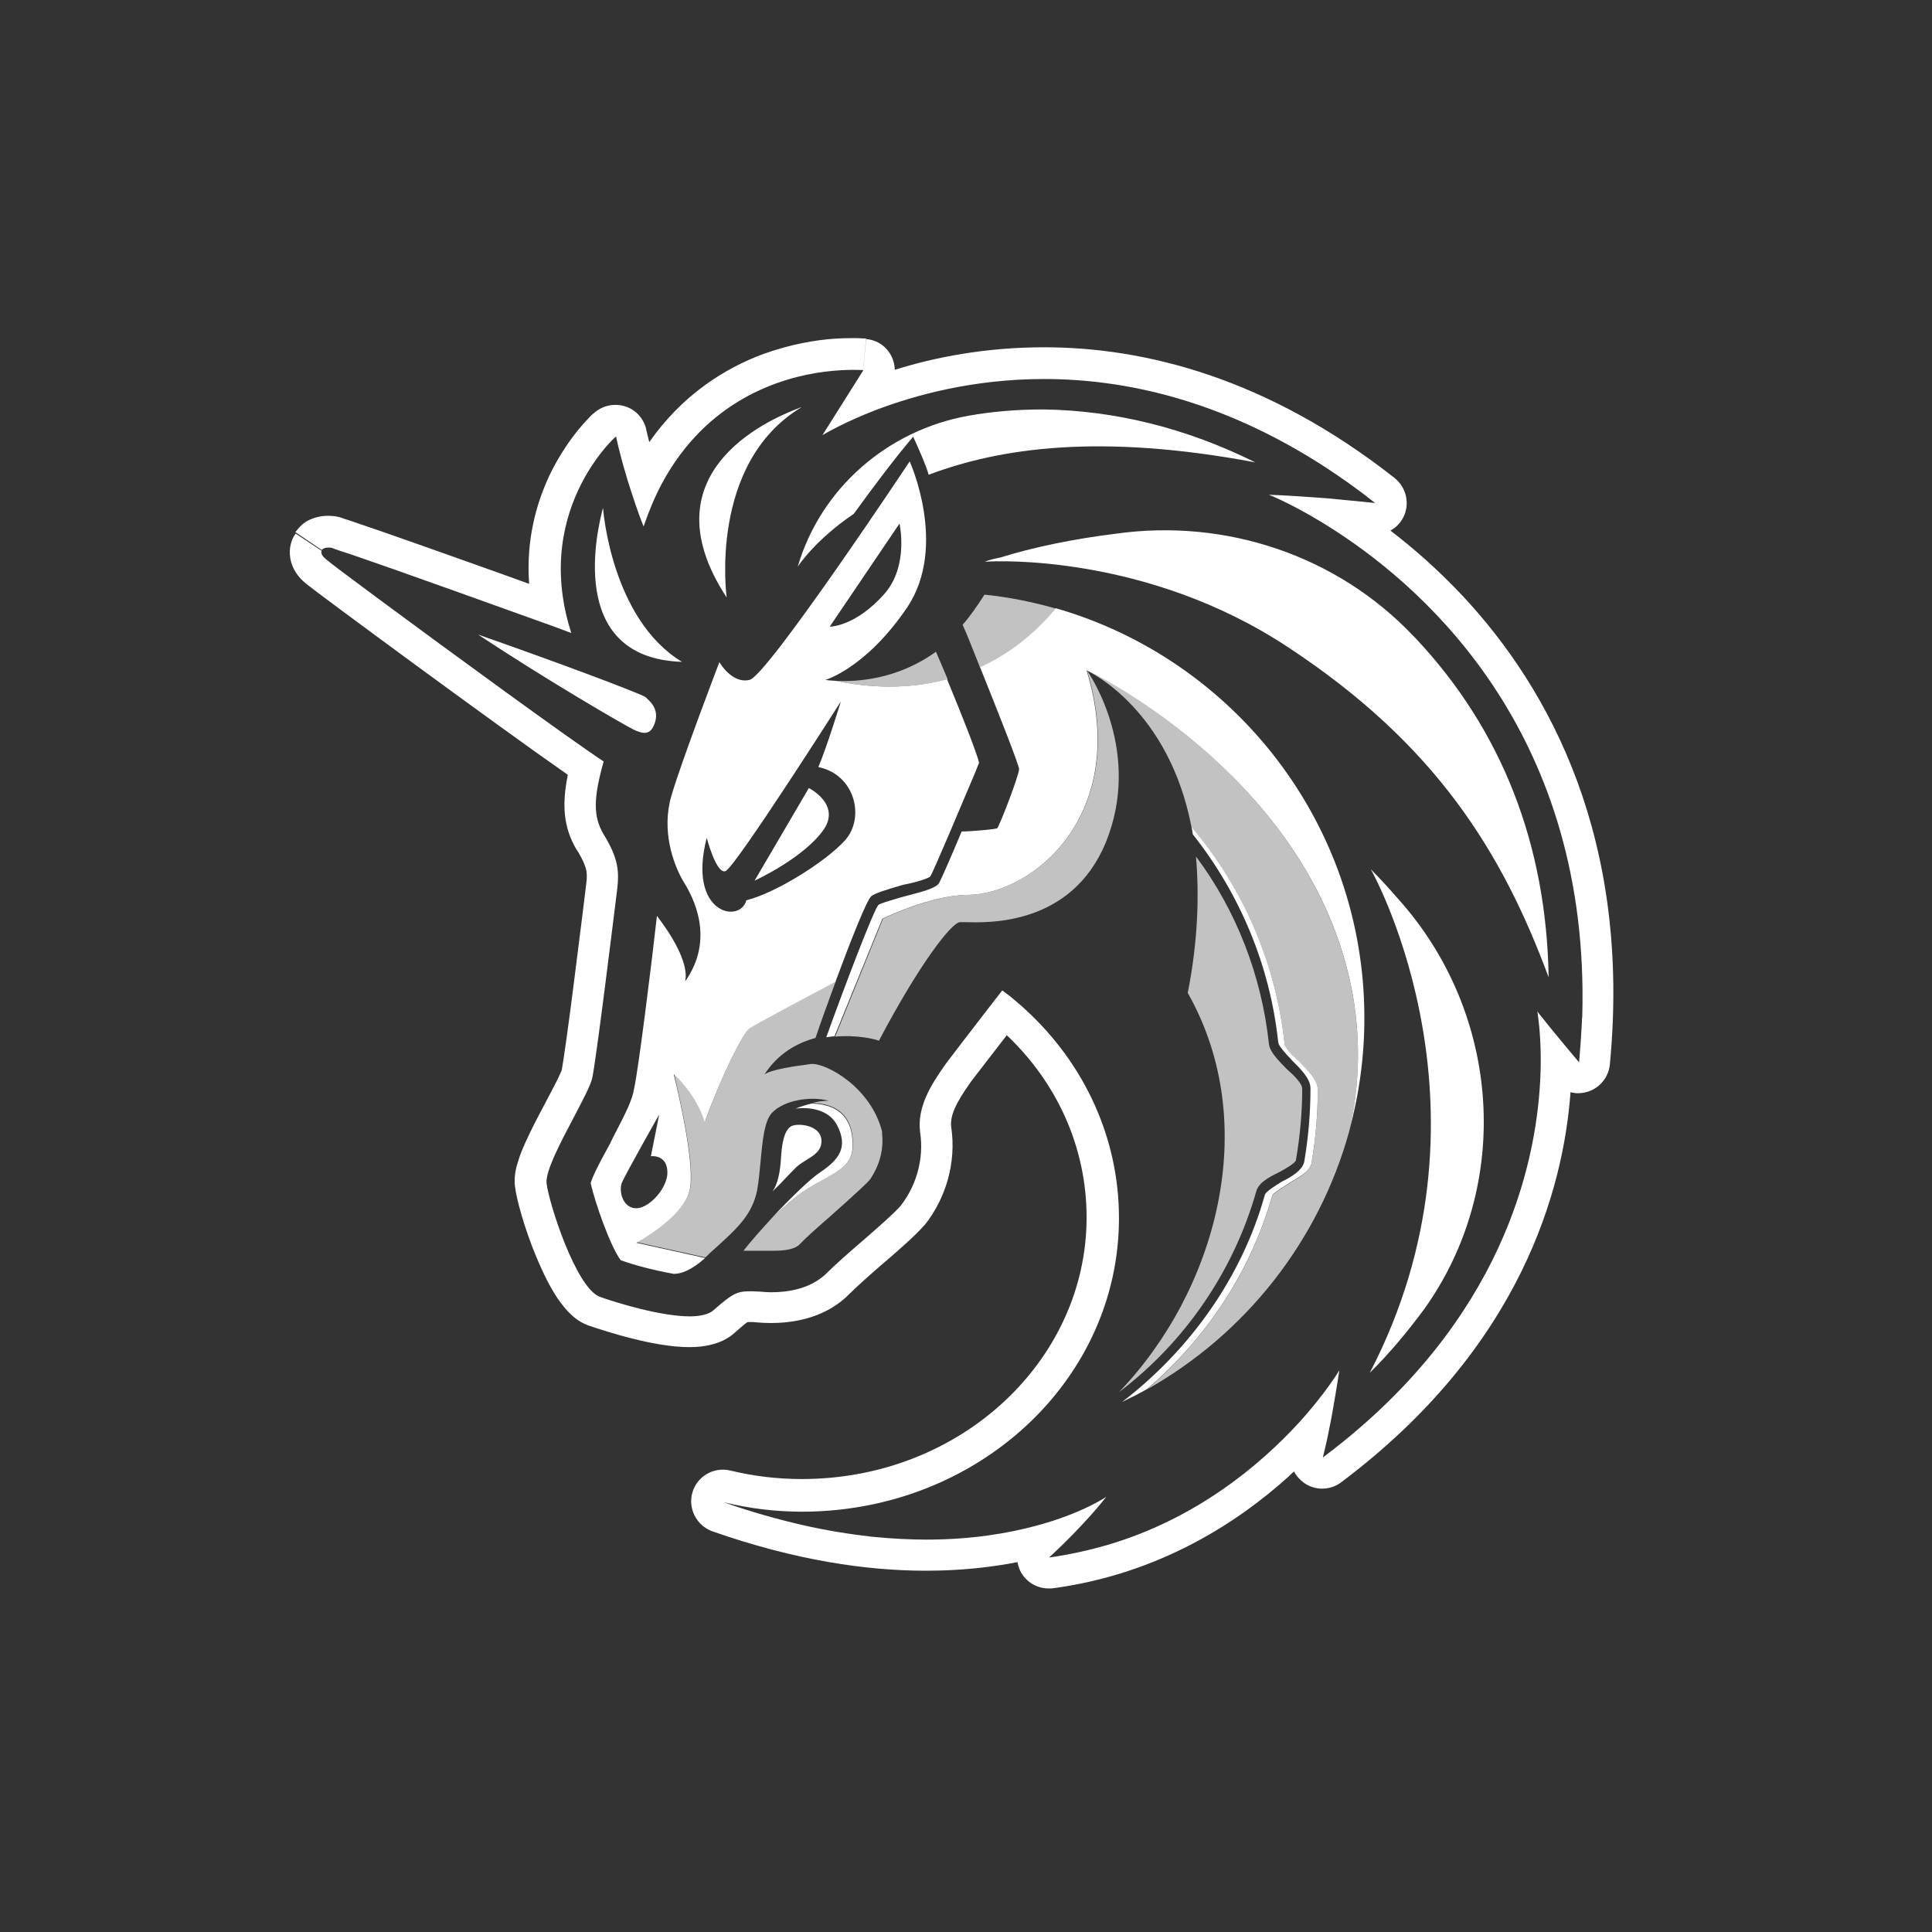 <svg width="40" height="40" viewBox="0 0 40 40" fill="none" xmlns="http://www.w3.org/2000/svg">
<rect x="0" y="0" width="40" height="40" fill="#333333" stroke="none"/>
<path fill-rule="evenodd" clip-rule="evenodd" d="M27.651 10.992C26.843 10.466 26.272 10.243 26.272 10.243C26.272 10.243 26.646 10.256 27.191 10.296C27.401 10.309 27.631 10.329 27.874 10.355C28.071 10.375 28.268 10.394 28.471 10.414C28.117 10.132 27.762 9.882 27.408 9.652C25.281 8.28 23.285 7.847 21.617 7.847C20.147 7.847 18.939 8.182 18.131 8.49C17.481 8.74 17.087 8.976 17.028 9.009L17.868 7.676L17.934 7.02C18.164 7.039 18.361 7.177 18.459 7.381C18.499 7.466 18.525 7.558 18.525 7.657C19.339 7.4 20.396 7.19 21.617 7.19C23.698 7.19 26.233 7.821 28.872 9.895C29.102 10.079 29.187 10.388 29.076 10.664C29.016 10.808 28.911 10.919 28.787 10.985C29.259 11.346 29.771 11.793 30.277 12.331C32.096 14.274 33.776 17.393 33.33 22.041C33.304 22.304 33.12 22.527 32.864 22.606C32.745 22.639 32.627 22.645 32.516 22.612C32.371 24.602 31.505 27.884 27.769 30.688C27.546 30.858 27.237 30.865 27.007 30.707C26.916 30.642 26.837 30.556 26.791 30.465C26.751 30.497 26.712 30.537 26.679 30.57C25.616 31.528 24.007 32.579 21.821 32.881C21.788 32.887 21.762 32.887 21.729 32.887H21.709C21.44 32.887 21.197 32.723 21.099 32.467C21.085 32.428 21.072 32.382 21.066 32.342C20.527 32.447 19.897 32.52 19.168 32.52C17.947 32.52 16.477 32.309 14.75 31.705C14.422 31.587 14.238 31.233 14.336 30.898C14.435 30.563 14.776 30.366 15.118 30.445C15.603 30.563 16.096 30.622 16.601 30.622C19.904 30.622 22.497 28.154 22.497 25.206C22.497 23.748 21.88 22.415 20.843 21.431C20.843 21.437 20.836 21.437 20.836 21.444C20.6 21.752 20.311 22.12 20.107 22.389C19.779 22.849 19.667 23.105 19.694 23.335C19.805 24.083 19.575 24.818 19.149 25.357C19.142 25.363 19.136 25.37 19.129 25.376C18.958 25.573 18.643 25.849 18.354 26.099C18.341 26.112 18.328 26.118 18.315 26.131C18.026 26.381 17.744 26.63 17.54 26.834C17.534 26.84 17.527 26.847 17.527 26.847C17.021 27.32 16.352 27.392 15.958 27.392C15.846 27.392 15.748 27.385 15.682 27.379H15.676C15.61 27.372 15.584 27.372 15.571 27.372H15.505C15.492 27.372 15.485 27.372 15.479 27.372C15.466 27.379 15.446 27.392 15.406 27.425C15.361 27.464 15.295 27.517 15.216 27.589C15.052 27.74 14.861 27.806 14.73 27.838C14.579 27.878 14.422 27.891 14.277 27.891C13.896 27.891 13.457 27.806 13.095 27.714C12.721 27.622 12.386 27.51 12.189 27.445C12.183 27.445 12.176 27.438 12.17 27.438C11.979 27.366 11.841 27.241 11.743 27.136C11.645 27.024 11.553 26.906 11.48 26.781C11.329 26.538 11.198 26.25 11.086 25.98C10.87 25.455 10.693 24.845 10.66 24.549C10.64 24.352 10.686 24.162 10.725 24.05C10.765 23.912 10.824 23.774 10.883 23.643C11.001 23.381 11.152 23.092 11.29 22.836L11.296 22.823C11.389 22.645 11.474 22.488 11.54 22.356C11.572 22.291 11.592 22.238 11.612 22.199C11.625 22.172 11.625 22.159 11.631 22.153C11.664 21.982 11.782 21.148 11.894 20.249C12.006 19.363 12.117 18.483 12.137 18.305C12.157 18.154 12.15 18.082 12.137 18.01C12.117 17.931 12.078 17.813 11.947 17.603C11.947 17.603 11.947 17.596 11.94 17.596C11.651 17.111 11.638 16.631 11.756 16.041C10.292 15.023 6.563 12.272 6.333 12.082C6.333 12.082 6.333 12.082 6.327 12.075C6.189 11.963 6.051 11.793 6.011 11.563C5.992 11.451 5.998 11.34 6.025 11.248C6.038 11.202 6.051 11.162 6.071 11.13C6.077 11.11 6.09 11.097 6.097 11.084C6.103 11.077 6.103 11.07 6.11 11.064C6.11 11.057 6.117 11.057 6.117 11.051C6.117 11.051 6.117 11.051 6.117 11.044C6.117 11.044 6.117 11.044 6.661 11.405C6.661 11.405 6.615 11.471 6.747 11.576C6.76 11.583 6.773 11.602 6.806 11.622C6.812 11.622 6.812 11.629 6.819 11.635C6.885 11.688 6.99 11.766 7.128 11.871C7.311 12.009 7.561 12.193 7.843 12.403C9.307 13.487 11.796 15.305 12.498 15.765C12.281 16.539 12.281 16.907 12.498 17.275C12.8 17.767 12.82 18.03 12.78 18.397C12.734 18.765 12.347 21.93 12.262 22.317C12.229 22.474 12.058 22.79 11.874 23.144C11.599 23.663 11.29 24.254 11.316 24.497C11.362 24.904 11.92 26.65 12.413 26.847C12.78 26.978 13.686 27.254 14.284 27.254C14.5 27.254 14.691 27.208 14.776 27.123C15.144 26.801 15.249 26.735 15.511 26.735H15.577C15.63 26.735 15.682 26.742 15.741 26.742C15.813 26.748 15.886 26.755 15.964 26.755C16.306 26.755 16.759 26.689 17.087 26.387C17.31 26.164 17.612 25.902 17.895 25.659C18.21 25.383 18.505 25.127 18.643 24.969C18.965 24.562 19.136 23.998 19.05 23.44C18.985 22.921 19.267 22.468 19.589 22.015C19.996 21.477 20.751 20.505 20.751 20.505C20.803 20.544 20.856 20.584 20.908 20.623C21.026 20.722 21.145 20.82 21.256 20.925C22.445 22.028 23.167 23.551 23.167 25.219C23.167 28.127 20.974 30.55 18.033 31.154C17.58 31.246 17.1 31.298 16.614 31.298C16.056 31.298 15.518 31.233 14.98 31.101C15.557 31.305 16.102 31.456 16.614 31.574C17.127 31.692 17.606 31.765 18.059 31.817C18.459 31.856 18.834 31.876 19.181 31.876C20.114 31.876 20.875 31.745 21.46 31.587C22.412 31.331 22.904 30.99 22.904 30.99C22.904 30.99 22.779 31.154 22.549 31.41C22.359 31.62 22.103 31.889 21.794 32.178C21.775 32.191 21.762 32.211 21.742 32.224C21.735 32.231 21.729 32.237 21.722 32.244H21.742C22.149 32.185 22.536 32.099 22.904 31.994C24.775 31.449 26.095 30.32 26.876 29.473C27.447 28.849 27.73 28.37 27.73 28.37C27.73 28.37 27.677 28.725 27.598 29.171C27.566 29.368 27.52 29.578 27.48 29.782C27.447 29.92 27.421 30.051 27.388 30.176C27.677 29.959 27.953 29.736 28.209 29.512C31.367 26.748 31.872 23.669 31.899 22.061C31.899 21.989 31.899 21.916 31.899 21.851C31.899 21.851 31.899 21.851 31.899 21.844C31.892 21.365 31.846 21.05 31.833 20.965V20.951C31.833 20.945 31.833 20.945 31.833 20.938C31.833 20.938 31.84 20.945 31.84 20.951C31.84 20.951 31.846 20.958 31.846 20.965C31.885 21.01 31.977 21.129 32.089 21.267C32.155 21.345 32.227 21.437 32.299 21.523C32.384 21.628 32.476 21.733 32.555 21.831C32.608 21.89 32.654 21.949 32.693 21.995C32.719 21.706 32.739 21.424 32.752 21.155C32.752 21.116 32.752 21.083 32.759 21.043C32.923 15.272 29.607 12.259 27.651 10.992ZM12.951 9.797C12.964 9.849 12.984 9.902 12.997 9.954C13.095 10.263 13.207 10.611 13.325 10.9C13.437 10.572 13.562 10.276 13.706 10.007C14.632 8.287 16.148 7.814 17.074 7.696C17.553 7.637 17.868 7.663 17.868 7.663C17.934 7.007 17.934 7.007 17.927 7.007H17.921H17.914H17.908C17.895 7.007 17.882 7.007 17.868 7.007C17.836 7.007 17.79 7 17.731 7C17.619 7 17.461 7 17.271 7.013C16.89 7.039 16.372 7.125 15.807 7.328C15.006 7.624 14.126 8.175 13.443 9.153C13.43 9.114 13.424 9.081 13.417 9.048C13.404 8.996 13.391 8.95 13.384 8.917C13.378 8.904 13.378 8.891 13.378 8.884V8.878C13.319 8.654 13.155 8.477 12.938 8.412C12.721 8.346 12.485 8.392 12.308 8.543L12.741 9.035C12.308 8.543 12.308 8.543 12.308 8.543L12.301 8.549C12.294 8.556 12.288 8.563 12.275 8.569C12.255 8.589 12.229 8.609 12.203 8.641C12.143 8.7 12.065 8.786 11.979 8.891C11.802 9.107 11.579 9.423 11.382 9.83C11.106 10.414 10.889 11.176 10.955 12.088C10.233 11.825 9.485 11.563 8.841 11.333C8.349 11.162 7.915 11.005 7.6 10.9C7.443 10.847 7.311 10.801 7.213 10.768C7.167 10.755 7.128 10.742 7.095 10.729C7.075 10.723 7.023 10.703 6.977 10.696C6.963 10.696 6.95 10.69 6.944 10.69C6.766 10.664 6.589 10.683 6.425 10.755C6.346 10.788 6.281 10.834 6.228 10.887C6.202 10.913 6.182 10.933 6.162 10.959C6.156 10.972 6.143 10.979 6.136 10.992C6.13 10.998 6.13 11.005 6.123 11.005L6.117 11.011V11.018C6.117 11.018 6.117 11.018 6.661 11.386C6.661 11.386 6.707 11.32 6.858 11.34C6.865 11.34 6.885 11.346 6.911 11.359C6.983 11.386 7.121 11.432 7.305 11.491C7.528 11.569 7.817 11.668 8.152 11.786C8.972 12.075 10.069 12.469 11.073 12.83C11.336 12.922 11.585 13.014 11.828 13.106C11.743 12.843 11.684 12.587 11.651 12.344C11.48 11.136 11.881 10.217 12.242 9.659C12.505 9.252 12.754 9.035 12.754 9.035C12.754 9.035 12.826 9.383 12.951 9.797Z" fill="white"/>
<path d="M18.019 24.411C17.954 24.497 17.717 24.707 17.501 24.904C17.435 24.963 17.369 25.022 17.31 25.074C17.218 25.16 17.127 25.238 17.035 25.317C16.864 25.468 16.693 25.619 16.555 25.764C16.47 25.849 16.299 25.895 16.037 25.895H15.393C15.525 25.724 15.754 25.462 16.004 25.192C16.142 25.068 16.28 24.943 16.404 24.838C16.628 24.654 16.844 24.529 17.041 24.424C17.396 24.227 17.658 24.083 17.658 23.715C17.672 22.98 17.179 22.842 16.811 22.835C16.923 22.809 17.041 22.79 17.159 22.79C16.752 22.684 16.234 22.79 15.997 23.026C15.827 23.183 15.787 23.61 15.748 24.037C15.728 24.247 15.708 24.464 15.676 24.641C15.577 25.14 15.275 25.422 14.809 25.843C14.757 25.888 14.697 25.941 14.645 25.994C14.632 26.007 14.619 26.02 14.605 26.033L13.181 25.718C13.181 25.718 14.126 25.225 14.277 24.661C14.415 24.181 14.06 22.691 13.975 22.31C13.962 22.264 13.956 22.238 13.956 22.225L13.962 22.232C14.028 22.291 14.415 22.652 14.599 23.216C14.94 22.271 15.393 21.365 15.525 21.28C15.636 21.207 16.943 20.511 17.304 20.314C17.146 20.748 16.989 21.174 16.884 21.49C16.496 21.595 16.109 21.811 15.827 22.245C15.978 22.14 16.45 22.074 16.798 22.028C17.1 22.008 18.026 22.501 18.262 23.426V23.472C18.302 23.834 18.19 24.155 18.019 24.411Z" fill="white" fill-opacity="0.7"/>
<path d="M17.291 21.462C17.73 21.423 18.098 21.508 18.197 21.547C19.037 19.952 19.707 19.092 19.877 19.092C19.897 19.092 19.936 19.092 19.989 19.092C20.468 19.105 22.175 19.164 22.891 17.451C23.652 15.586 22.582 13.991 22.503 13.879V13.873C23.41 16.847 21.407 18.501 20.048 18.527C19.293 18.527 18.282 19.02 18.282 19.02L17.291 21.462Z" fill="white" fill-opacity="0.7"/>
<path d="M22.497 13.88C22.504 13.88 22.504 13.88 22.497 13.88C22.596 13.926 24.204 14.707 24.67 17.13C25.74 18.377 26.41 19.94 26.594 21.594C26.594 21.699 26.745 21.85 26.896 21.982C27.093 22.178 27.283 22.369 27.283 22.566C27.283 23.084 27.237 23.603 27.152 24.096C27.112 24.247 26.942 24.352 26.751 24.463L26.732 24.476C26.725 24.483 26.718 24.483 26.712 24.489C26.699 24.496 26.692 24.503 26.679 24.509C26.653 24.529 26.62 24.549 26.587 24.568C26.476 24.64 26.357 24.713 26.338 24.765C25.898 26.321 24.979 27.706 23.751 28.764C25.78 27.621 27.303 25.704 27.933 23.426C28.143 22.526 28.176 21.588 28.012 20.629C27.237 16.23 22.76 13.985 22.497 13.88Z" fill="white" fill-opacity="0.7"/>
<path d="M17.323 14.097C17.724 14.116 18.571 14.077 19.378 13.493C19.457 13.683 19.543 13.873 19.621 14.064C18.63 14.326 17.737 14.189 17.323 14.097Z" fill="white" fill-opacity="0.7"/>
<path d="M20.291 13.821C20.829 13.572 21.368 13.191 21.86 12.6C21.381 12.462 20.889 12.364 20.383 12.311C20.232 12.547 20.081 12.764 19.93 12.935C20.028 13.151 20.153 13.473 20.291 13.821Z" fill="white" fill-opacity="0.7"/>
<path d="M24.591 20.557C24.808 19.461 24.828 18.509 24.762 17.734C25.602 18.857 26.121 20.209 26.272 21.614C26.292 21.785 26.469 21.955 26.64 22.133C26.791 22.264 26.961 22.435 26.961 22.54C26.961 23.032 26.915 23.531 26.83 24.023C26.81 24.083 26.633 24.188 26.489 24.266L26.462 24.279C26.246 24.385 26.055 24.496 26.009 24.667C25.537 26.328 24.526 27.792 23.167 28.823C25.169 26.741 26.141 23.295 24.591 20.557Z" fill="white" fill-opacity="0.7"/>
<path fill-rule="evenodd" clip-rule="evenodd" d="M15.045 12.37C15.045 12.37 14.658 9.593 16.595 8.431C16.588 8.431 16.575 8.437 16.555 8.444C16.161 8.595 13.279 9.678 15.045 12.37ZM19.227 9.829C20.711 9.271 22.779 8.969 25.99 9.573C24.565 8.864 23.081 8.496 21.598 8.477C21.04 8.477 20.521 8.523 20.048 8.608C18.367 8.91 16.989 10.118 16.516 11.733C16.516 11.733 16.857 11.195 17.678 10.637L17.711 10.591C18.013 10.177 18.466 9.56 18.906 9.041C19.03 9.31 19.181 9.658 19.227 9.829ZM26.679 13.407C29.719 15.41 31.098 17.629 32.063 20.235C32.017 17.478 31.091 15.108 29.305 13.21L29.259 13.164C27.684 11.503 25.379 10.729 23.101 11.05C22.241 11.155 21.381 11.332 20.711 11.543C20.606 11.562 20.495 11.589 20.39 11.628H20.436C20.606 11.615 23.751 11.464 26.679 13.407ZM29.483 27.109C29.161 27.542 28.793 27.995 28.36 28.422C31.137 23.078 28.491 18.187 28.38 17.996C28.576 18.193 28.767 18.403 28.938 18.6C31.071 20.964 31.334 24.522 29.483 27.109ZM12.478 10.538C12.399 10.853 11.671 13.624 14.12 13.703C12.655 12.816 12.485 10.538 12.485 10.512V10.518V10.525L12.478 10.538ZM16.746 16.316L15.623 18.233C15.623 18.233 16.66 17.76 17.067 17.156C17.396 16.637 16.746 16.316 16.746 16.316ZM15.997 25.198C16.135 25.074 16.273 24.949 16.398 24.844C16.621 24.66 16.838 24.535 17.035 24.43C17.389 24.233 17.652 24.089 17.652 23.728C17.665 22.993 17.172 22.855 16.805 22.848C16.811 22.848 16.818 22.848 16.825 22.842C16.628 22.887 16.47 22.953 16.47 22.953C16.47 22.953 17.094 22.848 17.33 23.295C17.566 23.748 17.376 24.004 16.989 24.266C16.792 24.391 16.372 24.798 15.997 25.198ZM18.039 18.554C17.941 18.64 17.606 19.493 17.297 20.327C16.93 20.524 15.63 21.213 15.518 21.292C15.387 21.378 14.934 22.284 14.592 23.229C14.409 22.664 14.021 22.303 13.956 22.244C13.949 22.238 13.949 22.238 13.949 22.238C13.949 22.251 13.956 22.277 13.969 22.323C14.06 22.704 14.409 24.188 14.271 24.673C14.12 25.231 13.174 25.73 13.174 25.73L14.599 26.046C14.317 26.295 14.113 26.374 13.949 26.374C13.581 26.308 13.155 26.203 12.852 26.091C12.636 25.809 12.314 24.883 12.229 24.496C12.275 24.338 12.419 24.063 12.55 23.826C12.603 23.735 12.649 23.642 12.682 23.57L12.715 23.505C12.951 23.052 13.089 22.782 13.128 22.54C13.214 22.172 13.496 19.913 13.601 18.962C13.883 19.329 14.271 19.933 14.185 20.32C14.809 19.434 14.356 18.574 14.139 18.233C13.942 17.891 13.686 17.195 13.903 16.467C14.12 15.731 14.894 13.709 14.894 13.709C14.894 13.709 15.15 14.162 15.518 14.077C15.886 13.992 18.834 9.553 18.834 9.553C18.834 9.553 19.628 11.3 18.788 12.567C17.927 13.841 17.087 14.077 17.087 14.077C17.087 14.077 17.172 14.09 17.317 14.097C17.737 14.188 18.623 14.326 19.608 14.064C19.963 14.917 20.252 15.672 20.271 15.797C20.258 15.823 20.225 15.902 20.179 16.02C19.936 16.591 19.332 18.036 19.26 18.147C19.214 18.193 18.919 18.279 18.702 18.318C18.341 18.423 18.125 18.489 18.039 18.554ZM18.623 10.84C18.623 10.84 18.82 11.7 18.321 12.284C17.698 12.994 17.159 12.974 17.179 12.974L18.623 10.84ZM13.647 23.078L13.476 23.938C13.476 23.938 13.818 23.892 13.818 24.279C13.818 24.581 13.476 24.988 13.194 25.015C12.912 25.034 12.806 24.693 12.872 24.496C12.938 24.325 13.647 23.078 13.647 23.078ZM16.943 15.882C17.698 16.033 17.914 16.92 17.501 17.392C17.094 17.845 16.056 18.489 15.452 18.64C15.321 19.132 14.225 18.922 14.632 17.346C14.632 17.346 14.829 18.101 15.019 18.036C15.216 17.97 17.409 14.523 17.409 14.523C17.409 14.523 17.133 15.429 16.943 15.882ZM16.175 23.905C16.161 24.115 16.142 24.457 15.991 24.673C16.004 24.66 16.05 24.608 16.116 24.549C16.227 24.43 16.391 24.26 16.49 24.161C16.555 24.102 16.634 24.056 16.706 24.01C16.864 23.912 17.008 23.82 17.008 23.623C17.008 23.321 16.601 23.255 16.424 23.301C16.253 23.347 16.207 23.623 16.188 23.774C16.181 23.8 16.181 23.846 16.175 23.905ZM26.187 24.739C25.714 26.439 24.637 27.949 23.232 29.026C23.41 28.941 23.58 28.855 23.751 28.757C24.979 27.706 25.898 26.315 26.338 24.759C26.357 24.706 26.476 24.634 26.587 24.562C26.62 24.542 26.653 24.522 26.679 24.503C26.686 24.496 26.692 24.496 26.699 24.489L26.712 24.483C26.718 24.476 26.725 24.476 26.732 24.47L26.751 24.457C26.942 24.345 27.112 24.247 27.152 24.089C27.237 23.597 27.283 23.078 27.283 22.559C27.283 22.362 27.086 22.172 26.896 21.975C26.745 21.844 26.594 21.693 26.594 21.588C26.41 19.933 25.74 18.377 24.67 17.123C24.677 17.176 24.69 17.222 24.696 17.274C25.668 18.502 26.292 19.986 26.462 21.561C26.462 21.64 26.561 21.745 26.653 21.85C26.686 21.883 26.718 21.916 26.745 21.949C26.942 22.146 27.132 22.336 27.132 22.533C27.132 23.052 27.086 23.57 27.001 24.063C26.955 24.233 26.745 24.365 26.528 24.47C26.502 24.489 26.469 24.509 26.436 24.529C26.318 24.608 26.2 24.686 26.187 24.739ZM22.497 13.88C22.76 13.992 27.237 16.23 28.012 20.622C28.176 21.581 28.143 22.52 27.933 23.419C28.137 22.671 28.248 21.883 28.248 21.076C28.248 17.051 25.543 13.65 21.86 12.593C21.368 13.184 20.823 13.571 20.291 13.814C20.659 14.727 21.099 15.843 21.099 15.922C21.099 16.053 20.692 17.104 20.646 17.149C20.6 17.169 20.107 17.215 19.91 17.215C19.694 17.734 19.477 18.226 19.438 18.292C19.372 18.377 19.181 18.443 18.768 18.548C18.722 18.561 18.676 18.574 18.623 18.587C18.427 18.646 18.216 18.705 18.184 18.738C18.078 18.869 17.494 20.399 17.107 21.476C17.166 21.469 17.225 21.456 17.277 21.456L18.269 19.021C18.269 19.021 19.28 18.528 20.035 18.528C21.401 18.509 23.403 16.854 22.497 13.88ZM13.516 15.062C13.667 14.779 13.535 14.589 13.411 14.477L13.365 14.431C13.109 14.3 11.493 13.696 9.898 13.138C11.296 14.064 12.852 14.97 13.109 15.101C13.299 15.193 13.43 15.213 13.516 15.062Z" fill="white"/>
</svg>
